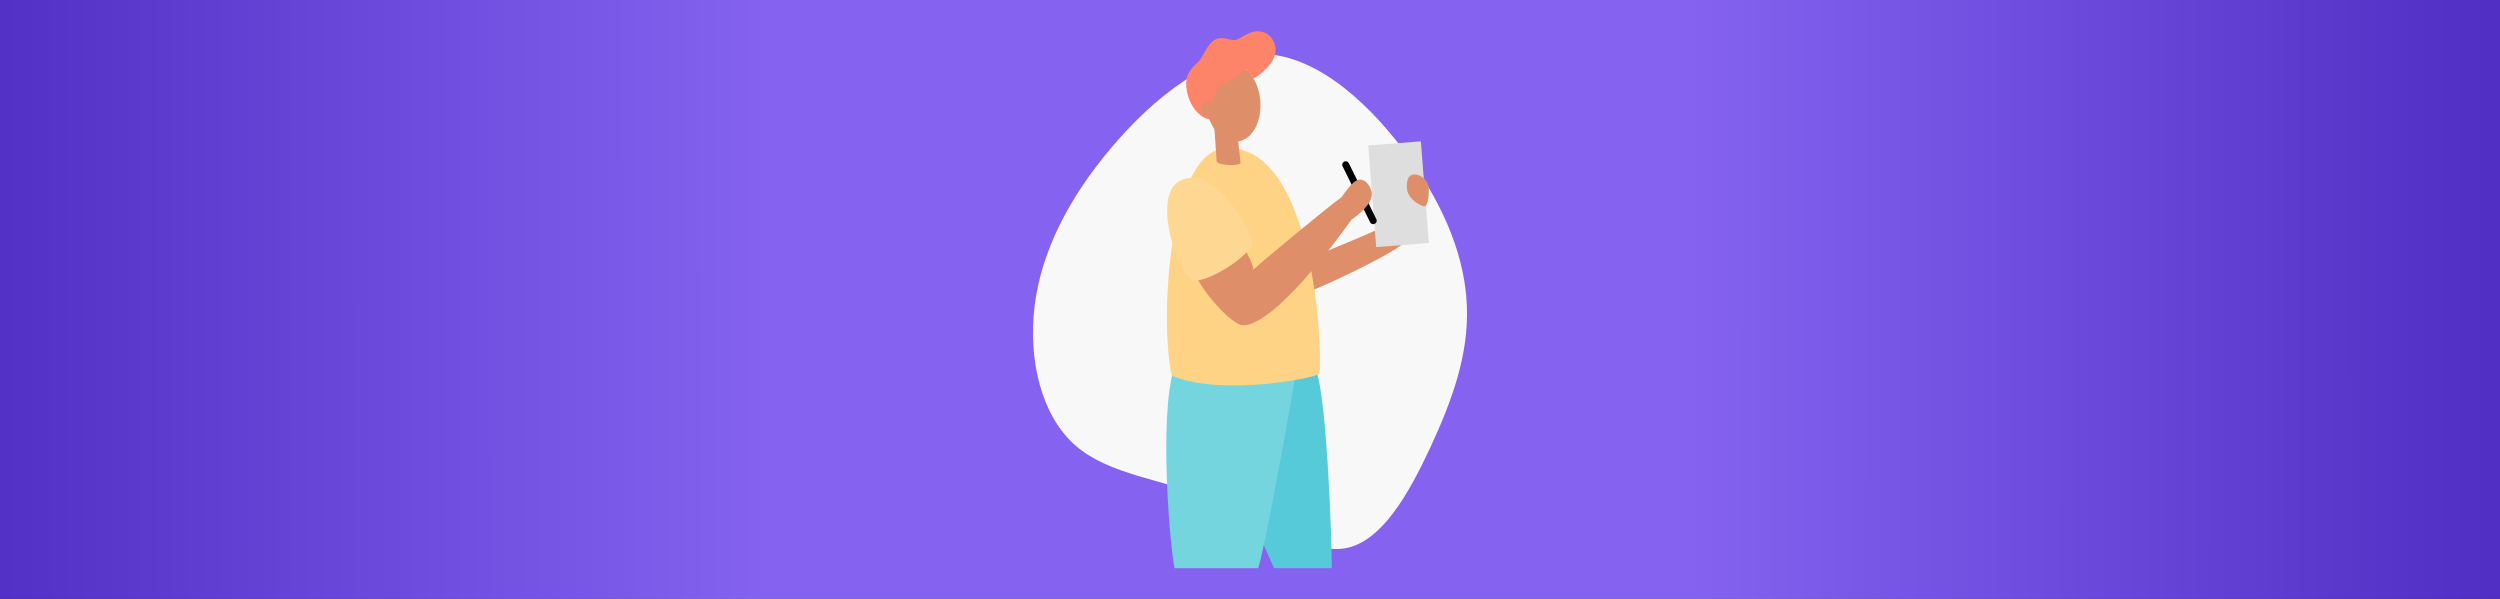 <?xml version="1.0" encoding="UTF-8"?> <svg xmlns="http://www.w3.org/2000/svg" width="2880" height="690" viewBox="0 0 2880 690" fill="none"><rect x="0" y="0" width="2880" height="690" fill="#333333" stroke="none"/><g clip-path="url(#clip0_2289_341)"><rect width="2880" height="690" fill="url(#paint0_radial_2289_341)"></rect><g clip-path="url(#clip1_2289_341)"><path d="M1623.41 181.834C1665.4 240.244 1688.11 298.477 1689.86 353.673C1691.82 408.877 1672.89 461.213 1647.88 515.16C1622.87 568.93 1591.61 624.304 1549.63 631.626C1507.65 638.771 1454.95 598.043 1397.44 575.004C1339.72 552.135 1277.22 547.133 1238.25 512.663C1199.33 478.008 1184.15 413.879 1192.01 351.353C1200.05 288.835 1231.49 227.891 1279.72 170.758C1328.13 113.419 1393.68 59.827 1456.92 62.324C1520.33 64.829 1581.6 123.417 1623.41 181.834Z" fill="#F8F8F8"></path><path d="M1516.13 426.175C1529 462.128 1534.27 626.652 1534.27 654.566H1467.7L1440 592.125L1488.09 417.299L1516.13 426.175Z" fill="#56CAD8"></path><path d="M1492.57 430.752C1488.93 454.792 1456.6 635.493 1449.38 654.566H1353.2C1349.11 640.943 1333.67 480.669 1353.2 421.649C1372.72 362.628 1492.57 430.752 1492.57 430.752Z" fill="#74D5DE"></path><path d="M1509.25 335.218C1515.37 334.012 1598.7 296.001 1617.58 279.823C1636.45 263.645 1613.9 251.15 1606.79 255.315C1599.68 259.48 1525.67 291.346 1510.47 296.001C1495.27 300.656 1509.25 335.218 1509.25 335.218Z" fill="#DE8E68"></path><path d="M1636.85 162.836L1576.24 167.563L1585.38 284.653L1645.98 279.926L1636.85 162.836Z" fill="#DEDEDE"></path><path d="M1550.25 189.774L1581.94 254.223" stroke="black" stroke-width="8" stroke-linecap="round" stroke-linejoin="round"></path><path d="M1425.4 163.12C1442.66 161.233 1454.43 139.405 1451.69 114.364C1448.95 89.324 1432.74 70.554 1415.49 72.441C1398.23 74.328 1386.46 96.157 1389.2 121.197C1391.94 146.238 1408.14 165.007 1425.4 163.12Z" fill="#DE8E68"></path><path d="M1414.22 170.347C1519.23 170.347 1524.13 426.14 1519.52 430.752C1514.9 435.364 1408.12 457.006 1349.93 432.881C1335.73 371.15 1345.39 170.347 1414.22 170.347Z" fill="#FED385"></path><path d="M1580.39 223.435C1580.39 217.447 1574 204.987 1564.63 207.201C1558.18 208.719 1549.31 221.654 1545.47 227.146C1532.48 236.094 1450.27 304.09 1443.95 310.675C1443.69 305.183 1438.41 294.192 1432.08 284.024L1378.55 318.643C1384.09 334.033 1418.63 374.698 1432.08 374.698C1467.4 374.698 1538.8 278.745 1556.89 253.01C1565.35 247.127 1580.4 235.384 1580.39 223.435Z" fill="#DE8E68"></path><path d="M1366.51 95.602C1366.51 82.284 1377.31 74.493 1380.83 70.853C1387.92 63.474 1392.18 43.798 1407.17 43.798C1411.43 43.798 1418.04 46.274 1422.2 46.274C1427.4 46.253 1437.75 36 1448.19 36C1465.67 36 1469.56 52.093 1469.56 57.038C1469.56 75.146 1447.01 88.812 1444.02 90.444C1442.75 88.365 1436.92 80.588 1434.99 79.41C1432.67 84.249 1417.01 92.303 1405.17 99.519C1398.54 103.564 1394.37 134.954 1394.47 137.43C1383.42 137.466 1366.51 120.692 1366.51 95.602Z" fill="#FD8369"></path><path d="M1392.73 134.415C1397.65 134.415 1401.64 130.428 1401.64 125.51C1401.64 120.592 1397.65 116.605 1392.73 116.605C1387.81 116.605 1383.83 120.592 1383.83 125.51C1383.83 130.428 1387.81 134.415 1392.73 134.415Z" fill="#DE8E68"></path><path d="M1429.12 187.312C1429.83 191.761 1401.94 190.633 1401.61 185.893L1398.54 141.305L1423.8 138.545C1423.8 138.545 1428.45 182.878 1429.12 187.312Z" fill="#DE8E68"></path><path d="M1358.65 208.662C1327.29 225.741 1355.33 314.442 1375.13 323.525C1397.5 323.525 1442.65 291.134 1442.65 280.199C1442.65 269.265 1399.32 186.524 1358.65 208.662Z" fill="#FED892"></path><path d="M1620.61 215.219C1620.61 229.942 1638.11 237.712 1640.66 237.712C1645.99 237.712 1645.99 221.598 1645.99 217.426C1645.99 207.918 1636.72 200.957 1629.67 200.957C1622.63 200.957 1620.61 206.875 1620.61 215.219Z" fill="#DE8E68"></path></g></g><defs><radialGradient id="paint0_radial_2289_341" cx="0" cy="0" r="1" gradientUnits="userSpaceOnUse" gradientTransform="translate(1414.75 72.501) rotate(179.801) scale(1438.76 34231.1)"><stop offset="0.365" stop-color="#8563F0"></stop><stop offset="1" stop-color="#512EC4"></stop></radialGradient><clipPath id="clip0_2289_341"><rect width="2880" height="690" fill="white"></rect></clipPath><clipPath id="clip1_2289_341"><rect width="500" height="618.566" fill="white" transform="translate(1190 36)"></rect></clipPath></defs></svg> 